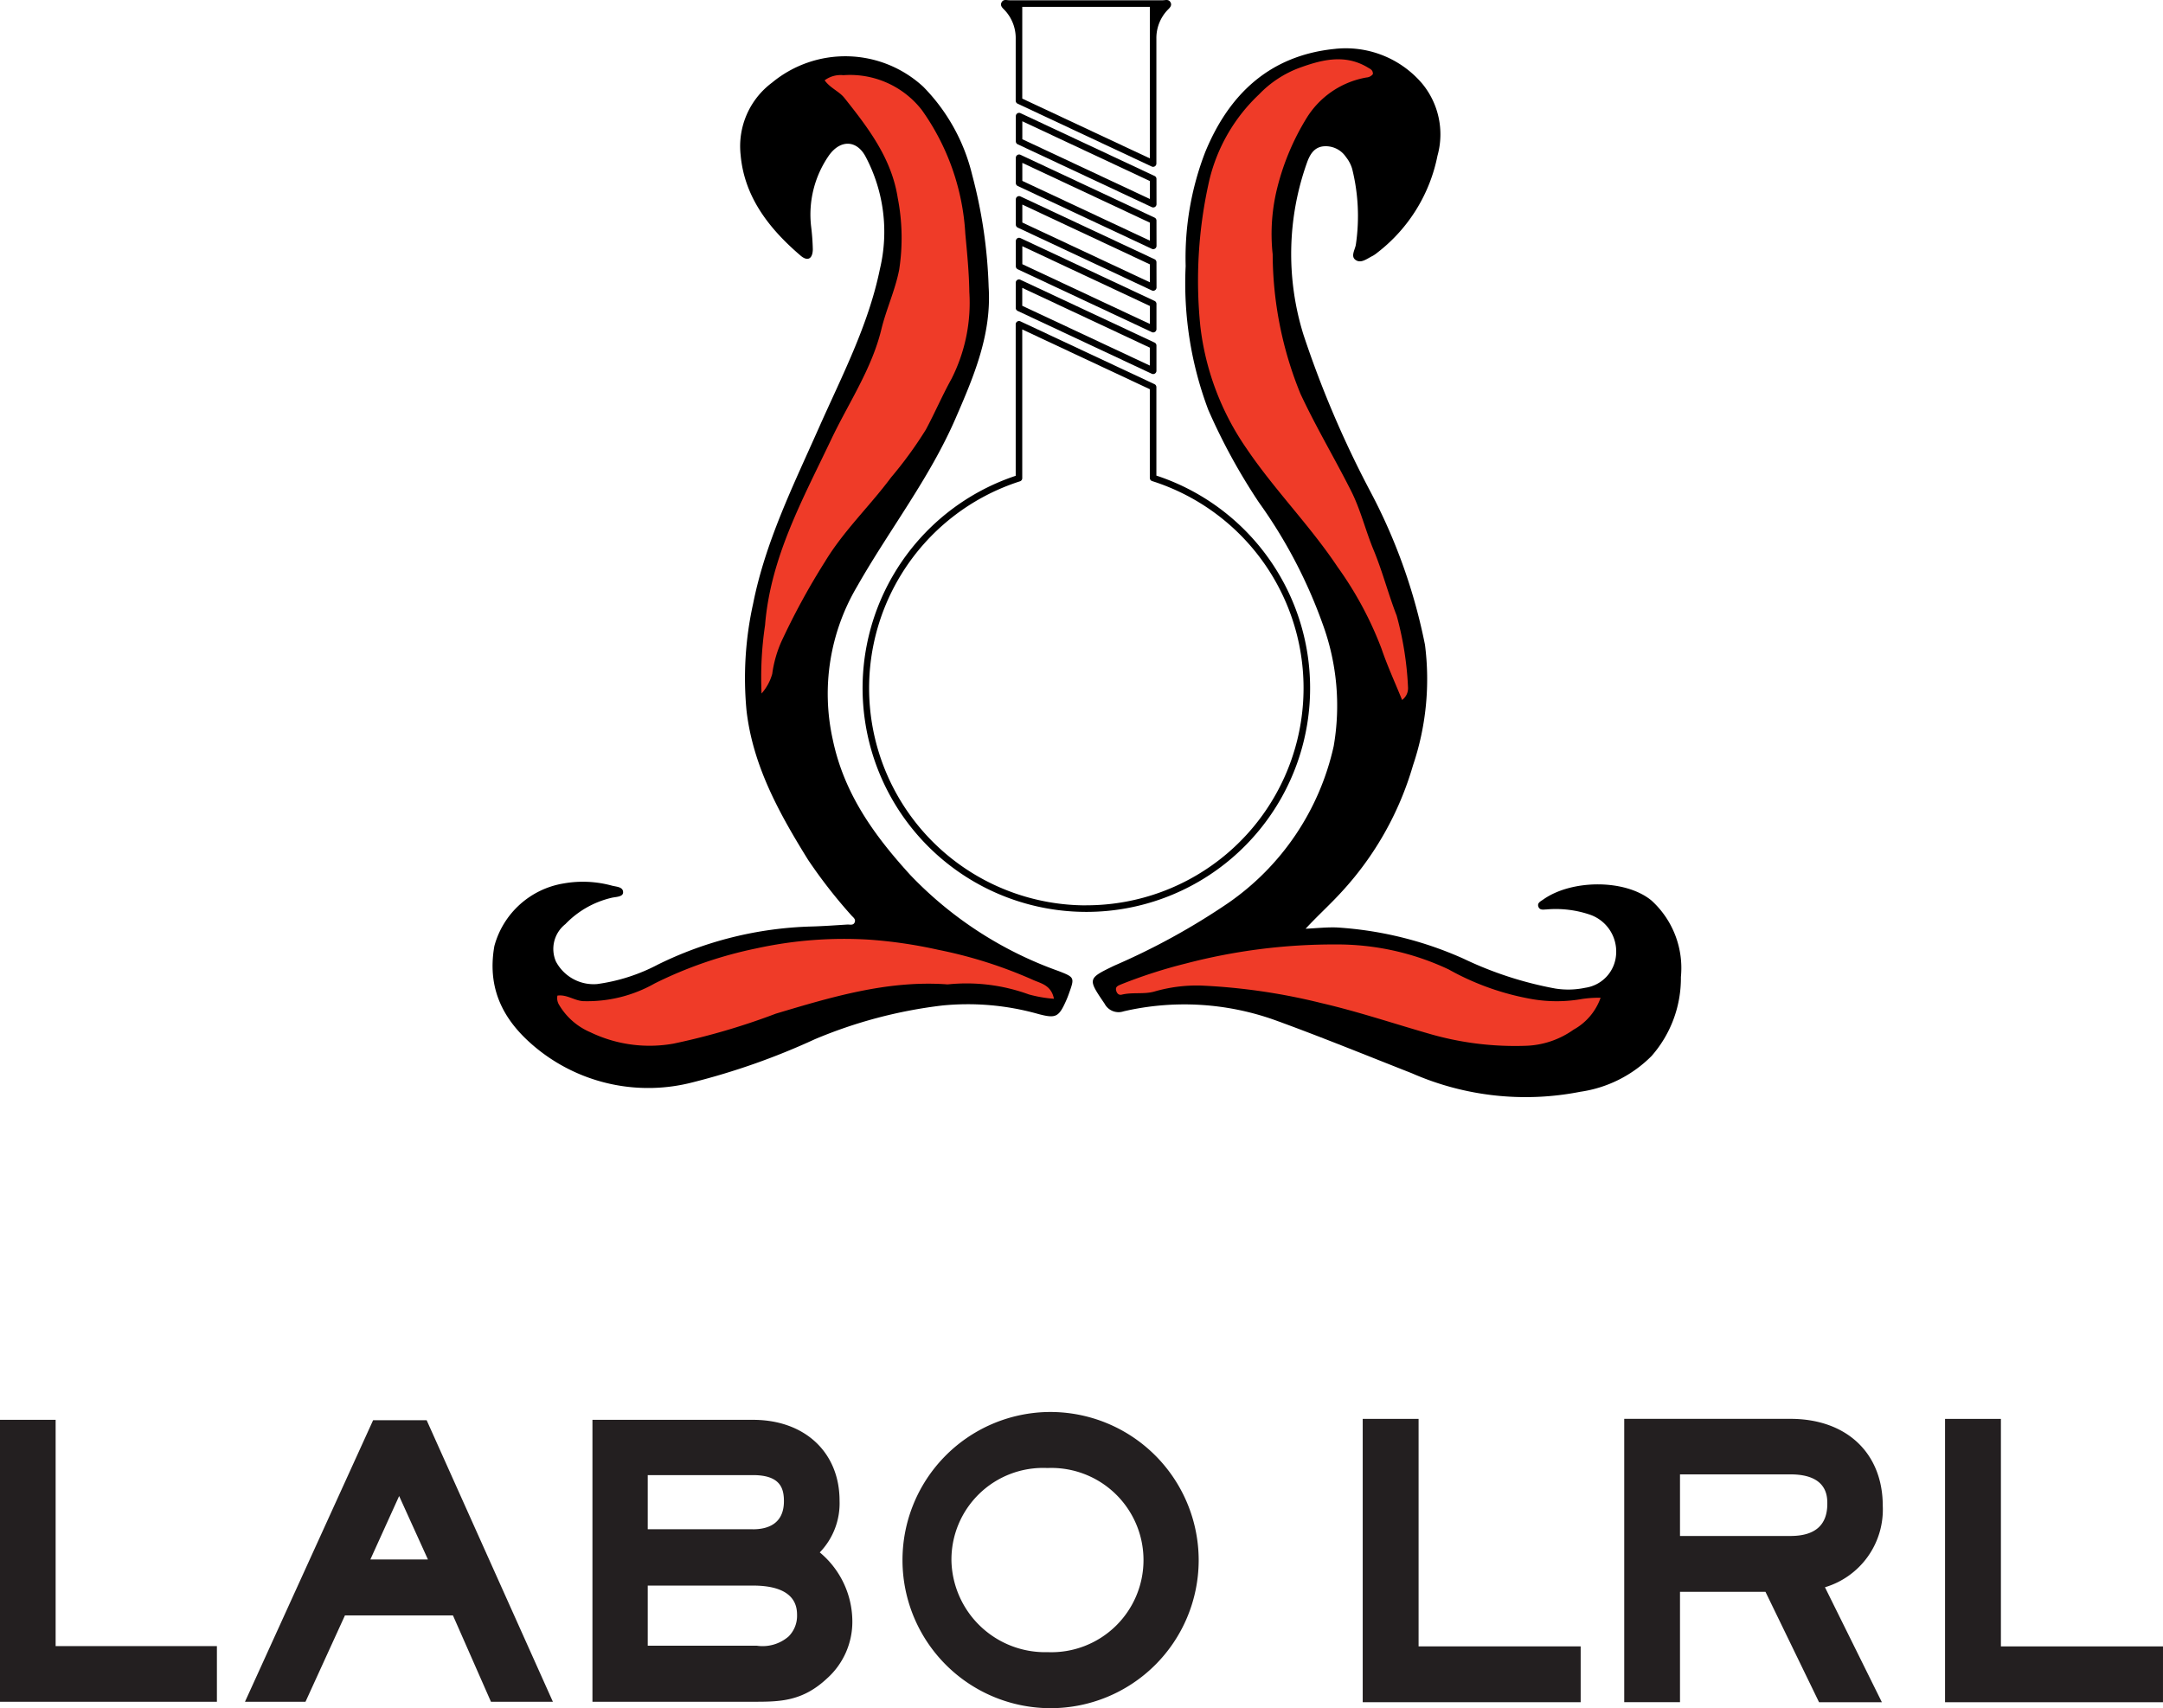 <?xml version="1.0" encoding="UTF-8"?> <svg xmlns="http://www.w3.org/2000/svg" width="141.132" height="111.447" viewBox="0 0 141.132 111.447"><g id="Group_13808" data-name="Group 13808" transform="translate(-1114.041 -301.951)"><path id="Path_4146" data-name="Path 4146" d="M93.308,63.838c.681-.03,1.363-.108,2.042-.083a23.8,23.8,0,0,1,8.247,2.03,23.842,23.842,0,0,0,5.995,1.953,5.368,5.368,0,0,0,1.962-.048,2.349,2.349,0,0,0,2.016-2.214,2.54,2.54,0,0,0-1.718-2.559,6.921,6.921,0,0,0-2.809-.34c-.209.006-.459.072-.547-.18s.157-.352.326-.472c1.842-1.3,5.33-1.339,7.046.064a5.952,5.952,0,0,1,1.928,4.994,7.689,7.689,0,0,1-1.911,5.155,8.186,8.186,0,0,1-4.647,2.336,18.46,18.46,0,0,1-11-1.208c-2.965-1.166-5.916-2.371-8.909-3.459a17.561,17.561,0,0,0-9.89-.581,1.029,1.029,0,0,1-1.248-.5c-1.107-1.628-1.119-1.635.643-2.484a44.762,44.762,0,0,0,7.4-4.065,16.889,16.889,0,0,0,6.907-10.252,15.465,15.465,0,0,0-.713-7.951,32.131,32.131,0,0,0-4.168-7.954,39.133,39.133,0,0,1-3.3-6.032A23.391,23.391,0,0,1,85.482,20.6a19.133,19.133,0,0,1,1.276-7.433C88.32,9.36,90.99,6.872,95.175,6.437a6.548,6.548,0,0,1,5.737,2.257,5.2,5.2,0,0,1,1,4.714A10.573,10.573,0,0,1,98,19.718a2.047,2.047,0,0,1-.323.224c-.351.169-.744.51-1.1.267s-.034-.678.013-1.025a12.714,12.714,0,0,0-.244-4.926,2.253,2.253,0,0,0-.4-.764,1.59,1.59,0,0,0-1.509-.7c-.6.08-.861.562-1.045,1.079a17.731,17.731,0,0,0-.23,11.186A66.814,66.814,0,0,0,97.527,35.3a36.6,36.6,0,0,1,3.57,10.009,17.576,17.576,0,0,1-.782,7.872,20.66,20.66,0,0,1-4.658,8.255C94.917,62.249,94.095,62.986,93.308,63.838Z" transform="translate(1105.921 298.708)" fill-rule="evenodd"></path><path id="Path_4147" data-name="Path 4147" d="M32.369,22.494c.2,3.09-.964,5.824-2.156,8.567-1.7,3.922-4.338,7.29-6.432,10.979a13.758,13.758,0,0,0-1.587,9.966c.739,3.556,2.717,6.279,5.065,8.855a24.918,24.918,0,0,0,9.677,6.266c1.047.408,1.047.422.665,1.483-.053.148-.111.3-.175.441-.483,1.091-.681,1.178-1.818.877a16.906,16.906,0,0,0-6.273-.554,30.691,30.691,0,0,0-8.306,2.2,45.493,45.493,0,0,1-7.969,2.811,11.544,11.544,0,0,1-9.964-2.04C.9,70.632-.414,68.511.118,65.491a5.626,5.626,0,0,1,4.53-4.083,7.184,7.184,0,0,1,3.136.144c.287.078.747.071.733.449-.011.286-.454.281-.718.338A6.1,6.1,0,0,0,4.75,64.065,2.061,2.061,0,0,0,4.133,66.5a2.783,2.783,0,0,0,2.684,1.475A11.916,11.916,0,0,0,10.793,66.7a24.111,24.111,0,0,1,9.978-2.48c.79-.02,1.579-.078,2.368-.128.172-.011.4.075.489-.144s-.116-.333-.229-.469a33.046,33.046,0,0,1-2.817-3.617c-1.87-3.016-3.589-6.111-4.009-9.706a22.446,22.446,0,0,1,.428-7c.807-4.052,2.625-7.72,4.282-11.454,1.506-3.393,3.243-6.714,3.992-10.385a10.471,10.471,0,0,0-.955-7.364c-.591-1.064-1.631-1.063-2.358-.061a6.754,6.754,0,0,0-1.177,4.654,14.9,14.9,0,0,1,.111,1.5c-.015.62-.343.794-.8.4-2.039-1.742-3.666-3.815-3.909-6.555a5.176,5.176,0,0,1,2.051-4.731,7.5,7.5,0,0,1,9.865.27,12.291,12.291,0,0,1,3.188,5.741A32.2,32.2,0,0,1,32.369,22.494Z" transform="translate(1146.18 298.181)" fill-rule="evenodd"></path><path id="Path_4149" data-name="Path 4149" d="M104.742,8.806a.579.579,0,0,1-.424.223A5.753,5.753,0,0,0,100.4,11.7a16.132,16.132,0,0,0-1.875,4.433,12.4,12.4,0,0,0-.323,4.436,24.314,24.314,0,0,0,1.811,9.093c1.007,2.162,2.236,4.219,3.312,6.352.617,1.223.934,2.574,1.462,3.842.581,1.4.957,2.875,1.506,4.286a21.148,21.148,0,0,1,.741,4.7.939.939,0,0,1-.388.8c-.464-1.145-.962-2.225-1.343-3.346a23.187,23.187,0,0,0-2.862-5.326c-1.807-2.712-4.128-5.042-5.949-7.74a17.543,17.543,0,0,1-3.01-7.97,29.453,29.453,0,0,1,.586-9.527,11.306,11.306,0,0,1,3.243-5.6,7.053,7.053,0,0,1,2.61-1.724c1.494-.546,3.027-.943,4.541,0C104.6,8.49,104.747,8.553,104.742,8.806Z" transform="translate(1098.879 297.978)" fill="#ef3b28" fill-rule="evenodd"></path><path id="Path_4150" data-name="Path 4150" d="M114.1,128.43a3.823,3.823,0,0,1-1.759,2.078,5.681,5.681,0,0,1-3.111,1.055,20.079,20.079,0,0,1-6.148-.738c-2.4-.684-4.776-1.487-7.221-2.053a39.837,39.837,0,0,0-7.84-1.139,9.963,9.963,0,0,0-3.045.393c-.668.189-1.417.03-2.116.2-.184.046-.3-.059-.358-.227-.1-.3.129-.362.317-.445a32.736,32.736,0,0,1,4.213-1.358,38.173,38.173,0,0,1,9.776-1.245,17.041,17.041,0,0,1,7.381,1.631,17.181,17.181,0,0,0,5.5,1.946,9.5,9.5,0,0,0,3.217-.022A7.226,7.226,0,0,1,114.1,128.43Z" transform="translate(1104.377 238.62)" fill="#ef3b28" fill-rule="evenodd"></path><path id="Path_4151" data-name="Path 4151" d="M35.536,50.3a23.114,23.114,0,0,1,.228-4.454c.355-4.434,2.468-8.229,4.318-12.125,1.129-2.375,2.641-4.586,3.27-7.177.32-1.319.9-2.549,1.162-3.882a13.6,13.6,0,0,0-.093-4.7c-.4-2.58-1.93-4.574-3.487-6.53-.331-.416-.925-.638-1.281-1.14a1.746,1.746,0,0,1,1.221-.334,5.937,5.937,0,0,1,5.114,2.264A15.4,15.4,0,0,1,48.831,20.3c.118,1.264.244,2.531.262,3.8A10.977,10.977,0,0,1,47.93,29.77c-.6,1.08-1.088,2.224-1.674,3.314A26.374,26.374,0,0,1,43.988,36.2c-1.39,1.871-3.1,3.487-4.315,5.5a45.932,45.932,0,0,0-2.859,5.248,7.8,7.8,0,0,0-.581,2.071A3.246,3.246,0,0,1,35.536,50.3Z" transform="translate(1128.195 296.899)" fill="#ef3b28" fill-rule="evenodd"></path><path id="Path_4152" data-name="Path 4152" d="M40.957,128.108a8.338,8.338,0,0,1-1.643-.285,11.875,11.875,0,0,0-5.282-.653,1.208,1.208,0,0,1-.157-.01c-3.842-.246-7.45.839-11.064,1.92a44.9,44.9,0,0,1-6.672,1.954,8.89,8.89,0,0,1-5.431-.742,4.341,4.341,0,0,1-2.034-1.778.832.832,0,0,1-.113-.613c.6-.085,1.08.314,1.657.361a8.923,8.923,0,0,0,4.694-1.157,27.1,27.1,0,0,1,6.606-2.279,26.724,26.724,0,0,1,7.378-.575,30.512,30.512,0,0,1,4.509.662,29.331,29.331,0,0,1,6.142,1.944C40.055,127.1,40.775,127.183,40.957,128.108Z" transform="translate(1141.852 239.007)" fill="#ef3b28" fill-rule="evenodd"></path><g id="Group_2064" data-name="Group 2064" transform="translate(1170.323 301.951)"><path id="Path_4153" data-name="Path 4153" d="M78.4,19.24a.213.213,0,0,0-.123-.194l-8.753-4.1a.214.214,0,0,0-.3.194v1.647a.212.212,0,0,0,.123.193l8.751,4.1a.218.218,0,0,0,.091.02.213.213,0,0,0,.214-.214Zm-.428,1.309-8.324-3.9V15.477l8.324,3.9Z" transform="translate(-59.225 -7.565)"></path><path id="Path_4154" data-name="Path 4154" d="M78.4,24.751a.214.214,0,0,0-.123-.194l-8.753-4.1a.214.214,0,0,0-.3.194V22.3a.212.212,0,0,0,.123.194l8.751,4.1a.208.208,0,0,0,.091.021.216.216,0,0,0,.115-.033.213.213,0,0,0,.1-.181Zm-.428,1.31-8.324-3.9V20.987l8.324,3.9Z" transform="translate(-59.225 -10.359)"></path><path id="Path_4155" data-name="Path 4155" d="M78.4,30.261a.214.214,0,0,0-.123-.194l-8.753-4.1a.212.212,0,0,0-.2.013.214.214,0,0,0-.1.181v1.646a.213.213,0,0,0,.123.194l8.751,4.1a.211.211,0,0,0,.091.021.223.223,0,0,0,.115-.033.214.214,0,0,0,.1-.181Zm-.428,1.31-8.324-3.9V26.5l8.324,3.9Z" transform="translate(-59.225 -13.152)"></path><path id="Path_4156" data-name="Path 4156" d="M78.4,35.772a.214.214,0,0,0-.123-.193l-8.753-4.1a.211.211,0,0,0-.2.013.214.214,0,0,0-.1.181v1.646a.214.214,0,0,0,.123.194l8.751,4.1a.215.215,0,0,0,.091.021A.222.222,0,0,0,78.3,37.6a.214.214,0,0,0,.1-.181Zm-.428,1.31-8.324-3.9V32.009l8.324,3.9Z" transform="translate(-59.225 -15.945)"></path><path id="Path_4157" data-name="Path 4157" d="M69.519,36.989a.21.21,0,0,0-.2.013.213.213,0,0,0-.1.181v1.646a.214.214,0,0,0,.123.194l8.751,4.1a.225.225,0,0,0,.091.02.216.216,0,0,0,.115-.033.213.213,0,0,0,.1-.18V41.282a.212.212,0,0,0-.123-.193Zm8.448,5.6-8.324-3.9V37.52l8.324,3.9Z" transform="translate(-59.225 -18.738)"></path><path id="Path_4158" data-name="Path 4158" d="M68.126,52.556V46.782A.215.215,0,0,0,68,46.588l-8.753-4.1a.214.214,0,0,0-.3.193v9.887a14.6,14.6,0,1,0,9.18-.013ZM63.555,80.595a14.172,14.172,0,0,1-4.329-27.667.214.214,0,0,0,.148-.2V43.019l8.324,3.9v5.793a.214.214,0,0,0,.149.2,14.172,14.172,0,0,1-4.292,27.679Z" transform="translate(-48.956 -21.525)"></path><path id="Path_4159" data-name="Path 4159" d="M67.494.647a2.665,2.665,0,0,1,.734,1.893V6.57a.213.213,0,0,0,.123.194l8.751,4.1a.218.218,0,0,0,.091.02.214.214,0,0,0,.214-.213V2.538A2.664,2.664,0,0,1,78.142.647c.126-.126.328-.3.165-.53-.122-.177-.318-.1-.486-.1l-1.174,0H68.989l-1.174,0c-.168,0-.364-.076-.486.1C67.166.351,67.368.52,67.494.647Zm9.486-.2v9.887l-8.324-3.9V.447Z" transform="translate(-58.237 0)"></path></g><g id="Group_2086" data-name="Group 2086" transform="translate(1114.041 394.077)"><g id="Group_2066" data-name="Group 2066"><path id="Path_4160" data-name="Path 4160" d="M179.24,64.158h-3.63V82.552h14.153v-3.63H179.24Z" transform="translate(-175.61 -63.648)" fill="#231f20"></path><path id="Path_4161" data-name="Path 4161" d="M211.747,64.2l-8.361,18.37h3.949l2.573-5.632h7.049l2.479,5.632h4.041L215.24,64.2Zm3.576,9.085h-3.755l1.877-4.138Z" transform="translate(-187.402 -63.665)" fill="#231f20"></path><path id="Path_4162" data-name="Path 4162" d="M257.617,72.808a4.616,4.616,0,0,0,1.291-3.371c0-3.157-2.271-5.279-5.651-5.279H242.784V82.552h10.473c1.72,0,3.2,0,4.819-1.509a4.956,4.956,0,0,0,1.666-3.77A5.874,5.874,0,0,0,257.617,72.808Zm-11.225,2.165h6.865c2.878,0,2.878,1.486,2.878,1.975a1.894,1.894,0,0,1-.557,1.348,2.591,2.591,0,0,1-2.066.6h-7.12Zm6.865-3.677h-6.865V67.765h6.865c1.781,0,2.021.859,2.021,1.7C255.278,70.978,254.179,71.3,253.257,71.3Z" transform="translate(-204.128 -63.648)" fill="#231f20"></path><path id="Path_4163" data-name="Path 4163" d="M287.132,63.271A9.663,9.663,0,1,0,296.978,73,9.679,9.679,0,0,0,287.132,63.271Zm0,15.668a6.115,6.115,0,0,1-6.285-5.914,5.98,5.98,0,0,1,6.262-6.1,6.012,6.012,0,1,1,.023,12.014Z" transform="translate(-218.766 -63.271)" fill="#231f20"></path></g><g id="Group_2067" data-name="Group 2067" transform="translate(88.915 0.448)"><path id="Path_4164" data-name="Path 4164" d="M179.255,108.949H175.61v18.486h14.221v-3.643H179.255Z" transform="translate(-175.61 -108.949)" fill="#231f20"></path><path id="Path_4165" data-name="Path 4165" d="M208.9,120.235h5.578l3.494,7.2h4.1l-3.714-7.5a5.29,5.29,0,0,0,3.772-5.31c0-3.449-2.366-5.678-6.027-5.678H205.261v18.486H208.9Zm0-7.665h7.207c2.405,0,2.405,1.444,2.405,1.919,0,1.4-.809,2.1-2.405,2.1H208.9Z" transform="translate(-188.198 -108.949)" fill="#231f20"></path><path id="Path_4166" data-name="Path 4166" d="M255.859,123.792H245.283V108.949h-3.645v18.486h14.22Z" transform="translate(-203.642 -108.949)" fill="#231f20"></path></g></g></g></svg> 